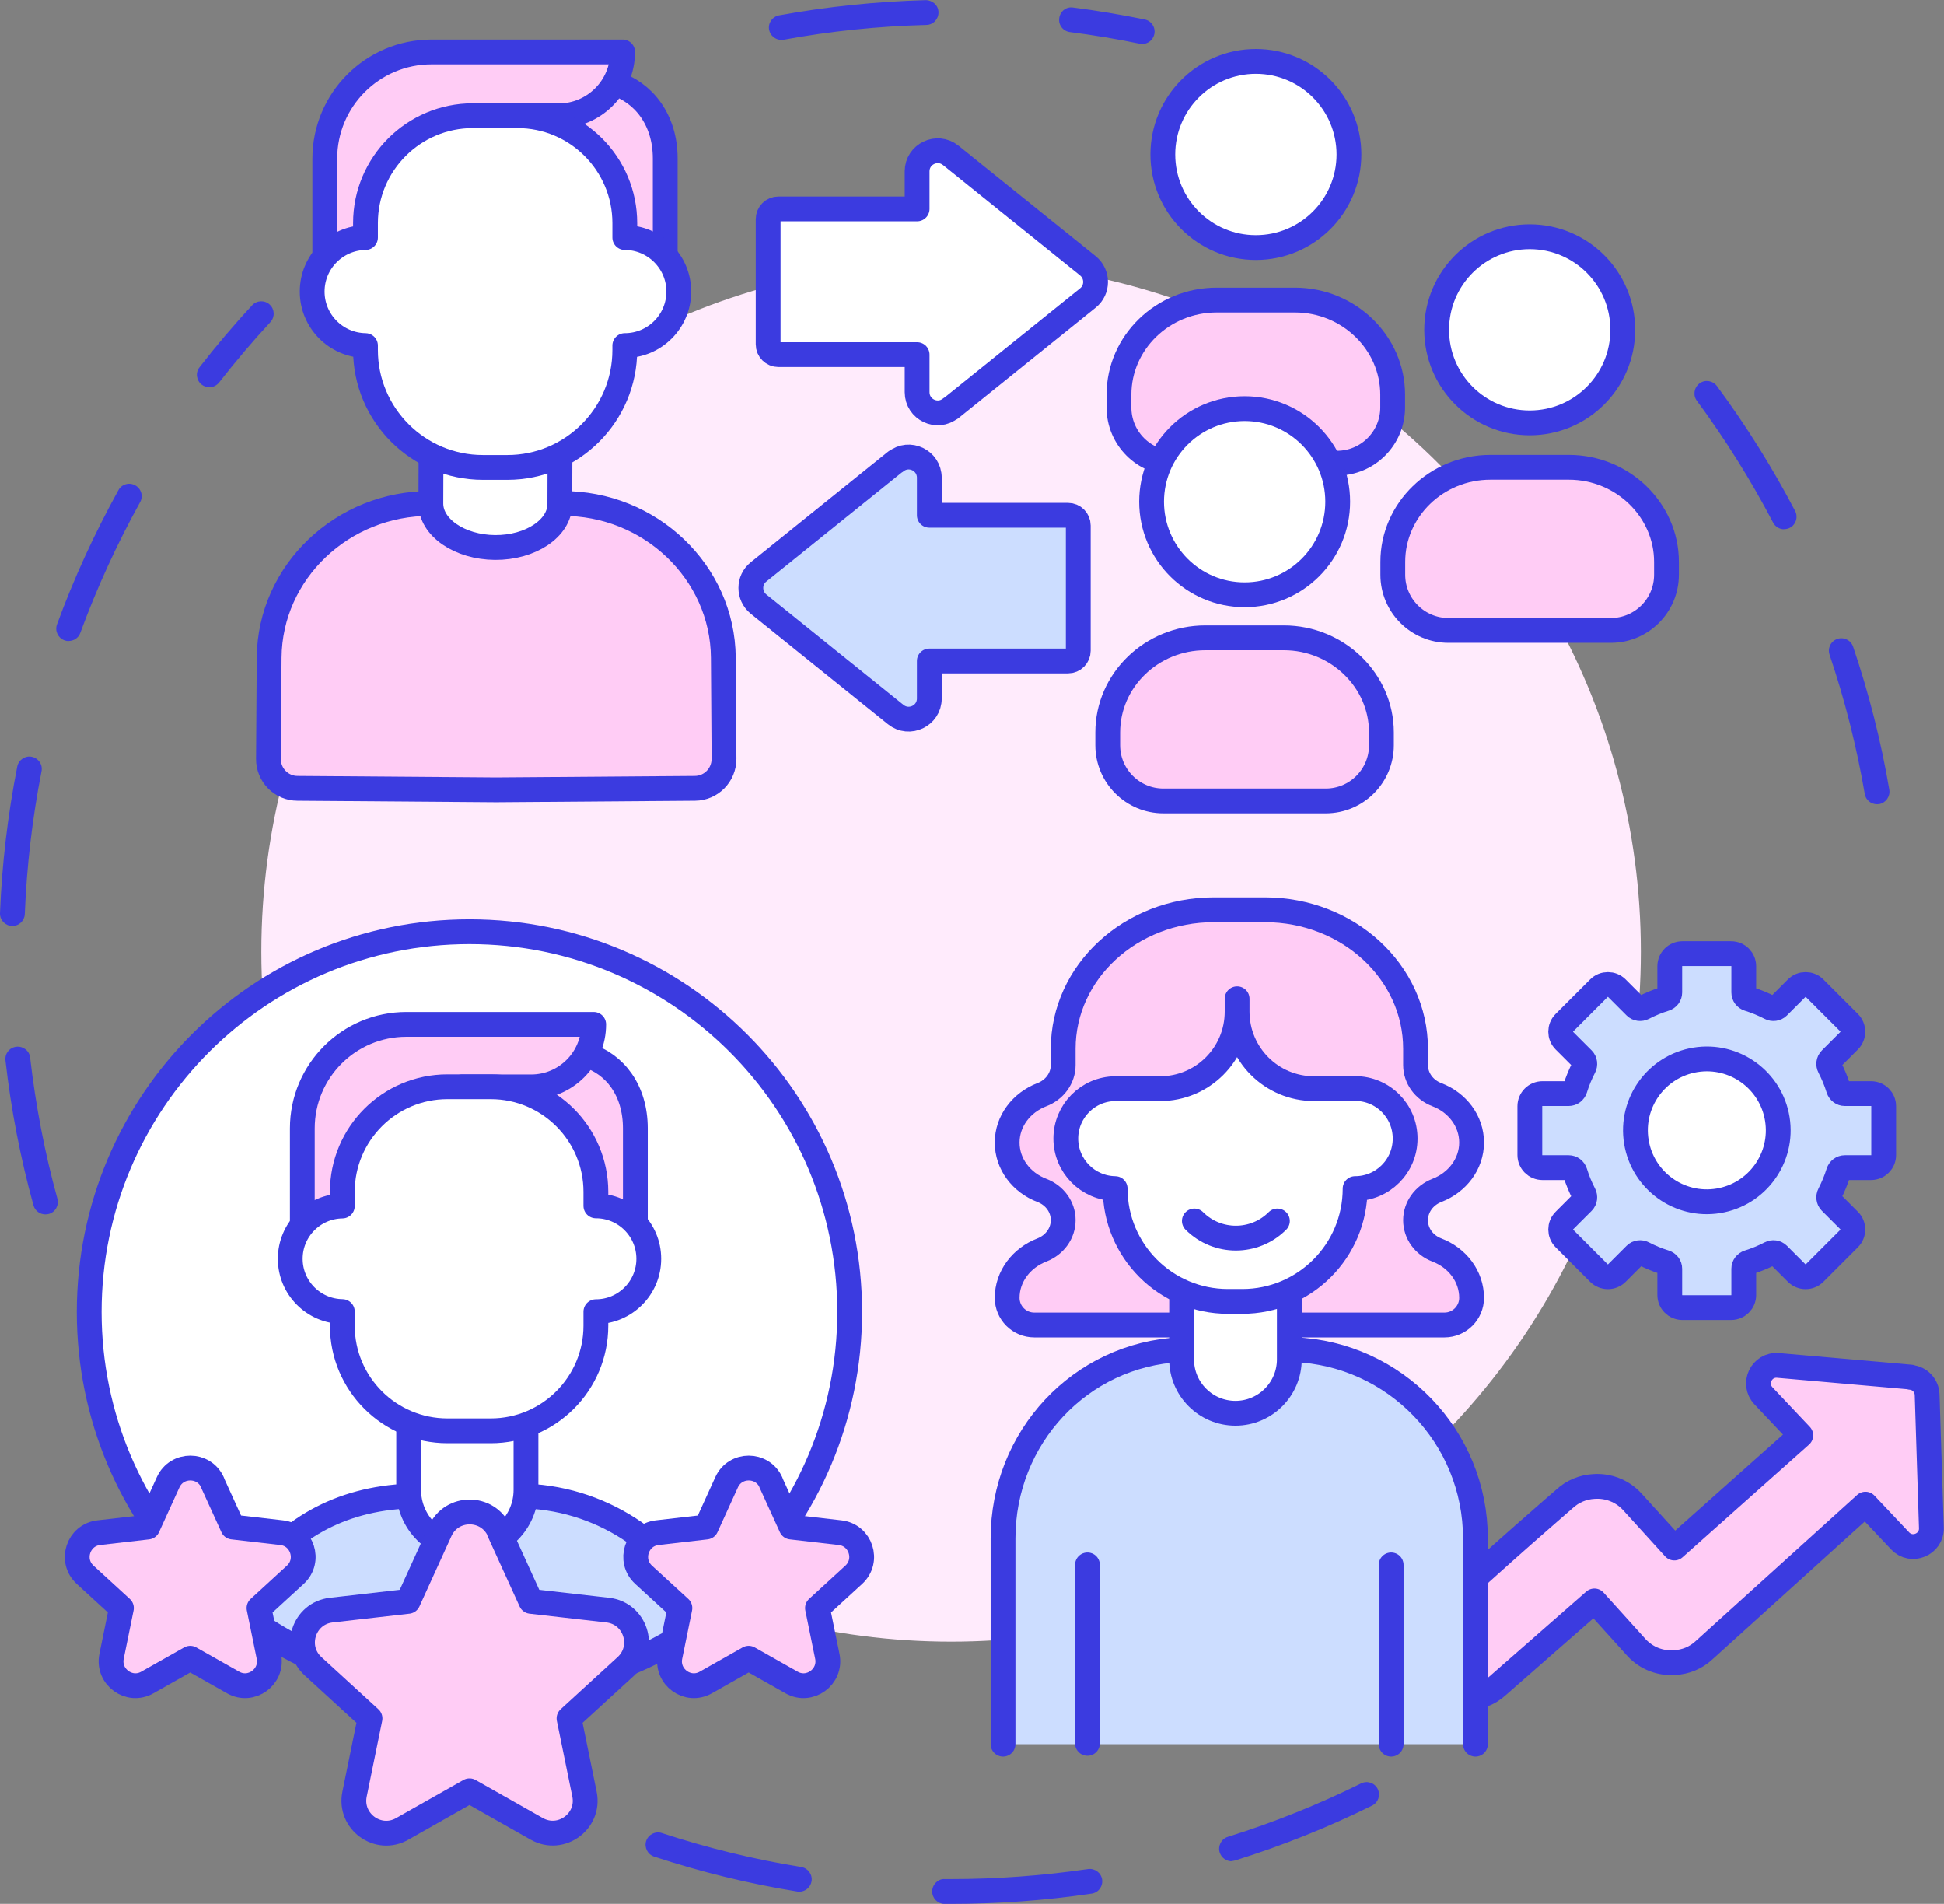 <?xml version="1.0" encoding="UTF-8"?><svg id="_圖層_2" xmlns="http://www.w3.org/2000/svg" viewBox="0 0 141.85 138.89"><rect x="0" y="0" width="141.85" height="138.89" fill="#808080" stroke="none"/><defs><style>.cls-1{fill:#ffccf5;}.cls-1,.cls-2,.cls-3,.cls-4{stroke:#3b3be0;stroke-linecap:round;stroke-linejoin:round;stroke-width:1.81px;}.cls-5{fill:#3b3be0;}.cls-2{fill:#fff;}.cls-3{fill:#cdf;}.cls-6{fill:#ffebfc;}.cls-4{fill:none;}</style></defs><g id="_圖層_5"><path class="cls-5" d="m83.34,3.21c-.06,0-.12,0-.18-.02-1.68-.35-3.39-.63-5.09-.85-.5-.06-.85-.52-.78-1.01.06-.5.51-.86,1.01-.78,1.74.22,3.5.52,5.23.87.49.1.8.58.7,1.07-.09.43-.47.72-.89.72Zm-26.33-.3c-.43,0-.81-.31-.89-.74-.09-.49.24-.96.73-1.05,3.51-.64,7.11-1.01,10.7-1.11.51.01.92.38.93.88.01.5-.38.92-.88.93-3.5.09-7,.45-10.42,1.08-.06,0-.11.01-.16.01Z"/><path class="cls-5" d="m3.31,88.59c-.4,0-.76-.26-.87-.67-.95-3.44-1.64-7-2.04-10.56-.06-.5.3-.95.8-1,.5-.05.95.3,1,.8.4,3.47,1.06,6.93,1.99,10.29.13.48-.15.98-.63,1.11-.08.02-.16.03-.24.03Zm-2.4-21.04s-.02,0-.04,0c-.5-.02-.89-.44-.87-.94.14-3.59.57-7.18,1.26-10.69.1-.49.58-.81,1.06-.71.49.1.81.57.71,1.06-.67,3.41-1.08,6.91-1.22,10.41-.02.49-.42.87-.9.87Zm4.1-20.78c-.1,0-.21-.02-.31-.06-.47-.17-.71-.69-.54-1.16,1.23-3.36,2.74-6.65,4.48-9.79.24-.44.79-.6,1.23-.35.44.24.6.79.35,1.23-1.69,3.05-3.16,6.26-4.36,9.53-.13.37-.48.59-.85.59Zm10.27-18.52c-.19,0-.39-.06-.56-.19-.4-.31-.47-.88-.16-1.27,1.21-1.56,2.5-3.08,3.84-4.52.34-.37.92-.39,1.28-.05.37.34.39.91.05,1.28-1.3,1.4-2.55,2.88-3.74,4.4-.18.23-.45.35-.72.35Z"/><path class="cls-5" d="m69.4,138.89h-.48c-.5,0-.9-.41-.9-.91,0-.5.44-.94.91-.9h.47c3.35,0,6.71-.25,9.99-.73.49-.07.96.27,1.03.76.07.5-.27.96-.76,1.03-3.37.5-6.82.75-10.25.75Zm-11.06-.89s-.1,0-.15-.01c-3.54-.57-7.06-1.43-10.46-2.55-.48-.16-.73-.67-.58-1.14.16-.48.67-.73,1.14-.58,3.31,1.09,6.73,1.92,10.18,2.48.49.08.83.55.75,1.04-.07.44-.46.76-.89.76Zm31.53-2.22c-.39,0-.74-.25-.87-.64-.15-.48.12-.99.59-1.14,3.33-1.04,6.6-2.35,9.73-3.9.45-.22.99-.04,1.21.41s.04.99-.41,1.21c-3.21,1.59-6.57,2.93-9.99,4-.09.03-.18.04-.27.04Z"/><path class="cls-5" d="m136.96,58.67c-.43,0-.82-.31-.89-.75-.59-3.44-1.45-6.85-2.57-10.16-.16-.47.09-.99.57-1.15.47-.16.99.09,1.15.57,1.15,3.39,2.04,6.9,2.64,10.43.08.49-.25.96-.74,1.05-.05,0-.1.01-.15.01Zm-6.78-20.06c-.33,0-.64-.18-.8-.49-1.62-3.09-3.49-6.08-5.56-8.88-.3-.4-.21-.97.19-1.27.4-.3.97-.21,1.27.19,2.13,2.88,4.05,5.95,5.71,9.12.23.44.06.99-.38,1.22-.13.07-.28.1-.42.1Z"/><circle class="cls-6" cx="69.4" cy="69.43" r="50.33"/><path class="cls-2" d="m62,95.71c0,15.32-12.42,27.75-27.74,27.75s-27.75-12.42-27.75-27.75,12.42-27.74,27.75-27.74,27.74,12.42,27.74,27.74Z"/><path class="cls-3" d="m38.39,109.14h-8.57c-5.02.2-8.99,2.44-11.57,6.39l-.71,2.09c4.83,3.66,10.85,5.83,17.38,5.83s11.94-1.96,16.64-5.29c-2.25-5.13-7.27-8.78-13.17-9.02Z"/><path class="cls-2" d="m29.82,103.81v4.88c0,2.37,1.92,4.28,4.28,4.28s4.28-1.92,4.28-4.28v-4.88"/><path class="cls-1" d="m36.4,111.68l2.34,5.14,5.61.64c2.01.23,2.82,2.72,1.33,4.09l-4.16,3.81,1.13,5.53c.4,1.98-1.71,3.52-3.48,2.53l-4.91-2.78-4.91,2.78c-1.76,1-3.88-.54-3.48-2.53l1.13-5.53-4.16-3.81c-1.49-1.37-.68-3.86,1.33-4.09l5.61-.64,2.34-5.14c.84-1.84,3.46-1.84,4.3,0Z"/><path class="cls-1" d="m56.24,108.13l1.49,3.27,3.57.41c1.51.17,2.12,2.04,1,3.07l-2.65,2.43.72,3.53c.3,1.49-1.29,2.65-2.61,1.9l-3.13-1.77-3.13,1.77c-1.32.75-2.91-.41-2.61-1.9l.72-3.53-2.65-2.43c-1.12-1.03-.51-2.9,1-3.07l3.57-.41,1.49-3.27c.63-1.38,2.6-1.38,3.23,0Z"/><path class="cls-1" d="m15.49,108.13l1.49,3.27,3.57.41c1.51.17,2.12,2.04,1,3.07l-2.65,2.43.72,3.53c.3,1.49-1.29,2.65-2.61,1.9l-3.13-1.77-3.13,1.77c-1.32.75-2.91-.41-2.61-1.9l.72-3.53-2.65-2.43c-1.12-1.03-.51-2.9,1-3.07l3.57-.41,1.49-3.27c.63-1.38,2.6-1.38,3.23,0Z"/><path class="cls-1" d="m42.82,76.98c2.05.64,3.54,2.56,3.54,5.34v6.95l-24.3.08v-7.03c0-4.19,3.4-7.59,7.59-7.59h13.67c0,2.52-2.04,4.56-4.56,4.56h-5.06"/><path class="cls-2" d="m43.48,87.97v-1.02c0-4.24-3.44-7.67-7.67-7.67h-3.16c-4.24,0-7.67,3.44-7.67,7.67v1.03c-2.1.03-3.8,1.74-3.8,3.85s1.7,3.82,3.8,3.85v1.03c0,4.24,3.44,7.67,7.67,7.67h3.16c4.24,0,7.67-3.44,7.67-7.67v-1.02c2.13,0,3.86-1.73,3.86-3.86s-1.73-3.86-3.86-3.86Z"/><path class="cls-1" d="m36.26,36.86l4.74-.13c6.43-.05,11.73,5.01,11.78,11.24l.05,7.39c0,1.18-.94,2.14-2.12,2.15l-14.45.11h-.1l-14.45-.11c-1.18,0-2.13-.97-2.12-2.15l.05-7.39c.05-6.23,5.35-11.28,11.78-11.24l4.74.13"/><g id="influencing_skills"><path class="cls-1" d="m88.77,21.89c-3.92,0-7.12,3.1-7.12,6.9v.94h0c0,2.24,1.82,4.06,4.06,4.06h11.85c2.24,0,4.06-1.82,4.06-4.06h0v-.94c0-3.79-3.21-6.9-7.12-6.9h-5.73Z"/><path class="cls-2" d="m40.87,30.17l-.02,6.61c-.01,1.76-2.14,3.18-4.73,3.16h0c-2.59-.02-4.7-1.47-4.68-3.23l.02-6.61"/><path class="cls-1" d="m108.75,34.09c-3.92,0-7.12,3.1-7.12,6.9v.94h0c0,2.24,1.82,4.06,4.06,4.06h11.85c2.24,0,4.06-1.82,4.06-4.06h0v-.94c0-3.79-3.21-6.9-7.12-6.9h-5.73Z"/><path class="cls-1" d="m87.95,46.53c-3.92,0-7.12,3.1-7.12,6.9v.94h0c0,2.24,1.82,4.06,4.06,4.06h11.85c2.24,0,4.06-1.82,4.06-4.06h0v-.94c0-3.79-3.21-6.9-7.12-6.9h-5.73Z"/></g><path class="cls-2" d="m69.37,29.8l10.01-8.06c.75-.6.75-1.74,0-2.35l-10.01-8.06c-.99-.79-2.45-.09-2.45,1.17v2.74h-10.12c-.42,0-.75.34-.75.75v9.13c0,.42.34.75.75.75h10.12v2.74c0,1.27,1.47,1.97,2.45,1.17Z"/><path class="cls-3" d="m65.36,33.66l-10.01,8.06c-.75.6-.75,1.74,0,2.35l10.01,8.06c.99.79,2.45.09,2.45-1.17v-2.74h10.12c.42,0,.75-.34.75-.75v-9.13c0-.42-.34-.75-.75-.75h-10.12v-2.74c0-1.27-1.47-1.97-2.45-1.17Z"/><circle class="cls-2" cx="91.64" cy="11.27" r="6.79"/><circle class="cls-2" cx="111.62" cy="24.06" r="6.79"/><circle class="cls-2" cx="90.82" cy="36.6" r="6.79"/><path class="cls-1" d="m44.84,6.07c2.1.66,3.7,2.65,3.7,5.49v7.1l-24.84.08v-7.16c0-4.3,3.49-7.79,7.79-7.79h13.94c0,2.57-2.09,4.66-4.66,4.66h-5.17"/><path class="cls-2" d="m45.59,17.33v-1.05c0-4.33-3.51-7.84-7.84-7.84h-3.24c-4.33,0-7.84,3.51-7.84,7.84v1.05c-2.15.03-3.89,1.78-3.89,3.94s1.74,3.91,3.89,3.94v.32c0,4.73,3.84,8.57,8.57,8.57h1.78c4.73,0,8.57-3.84,8.57-8.57v-.32c2.18,0,3.94-1.77,3.94-3.94s-1.77-3.94-3.94-3.94Z"/><path class="cls-1" d="m139.43,100.46l-9.68-.85c-1.21-.11-1.91,1.34-1.07,2.22l2.72,2.88-9.23,8.22s-2.96-3.26-3.09-3.4c-.74-.79-1.76-1.16-2.77-1.09-.78.04-1.55.34-2.17.92-.05.05-4.8,4.12-9.56,8.56-1.35,1.25-1.41,3.36-.14,4.7l.2.21c1.25,1.31,3.32,1.38,4.65.14l7.05-6.18s2.93,3.25,3.08,3.41c.74.8,1.77,1.16,2.77,1.09.78-.04,1.56-.34,2.17-.92.14-.13,11.76-10.64,11.76-10.64l2.53,2.68c.83.88,2.32.26,2.28-.95l-.31-9.71c-.02-.67-.54-1.22-1.2-1.27Z"/><path class="cls-3" d="m73.19,127.24v-15c0-7.38,5.63-13.41,12.91-13.78h8.33c7.36.29,13.23,6.35,13.23,13.78v15"/><line class="cls-3" x1="79.35" y1="127.18" x2="79.35" y2="114.16"/><line class="cls-3" x1="101.51" y1="114.16" x2="101.51" y2="127.24"/><path class="cls-1" d="m94.08,96.66h11.32c1.09,0,1.98-.89,1.98-1.98,0-1.57-1.04-2.92-2.53-3.49-.95-.36-1.56-1.22-1.56-2.17h0c0-.95.61-1.81,1.56-2.18,1.48-.57,2.53-1.92,2.53-3.49s-1.04-2.92-2.53-3.49c-.95-.36-1.56-1.22-1.56-2.17v-1.18c0-5.6-4.92-10.14-10.99-10.14h-3.73c-6.07,0-10.99,4.54-10.99,10.14v1.18c0,.95-.61,1.81-1.56,2.17-1.48.57-2.53,1.92-2.53,3.49s1.04,2.92,2.53,3.49c.95.36,1.56,1.22,1.56,2.17h0c0,.95-.61,1.81-1.56,2.18-1.48.57-2.53,1.92-2.53,3.49h0c0,1.09.88,1.98,1.98,1.98h10.76"/><path class="cls-2" d="m94.08,94.2v4.97c0,2.17-1.76,3.93-3.93,3.93s-3.93-1.76-3.93-3.93v-4.94"/><path class="cls-2" d="m99.05,79.42h-3.16c-3.11,0-5.62-2.51-5.62-5.62v-.94.94c0,3.11-2.52,5.62-5.62,5.62h-3.28c-1.99.02-3.6,1.64-3.6,3.64s1.61,3.62,3.6,3.65c0,4.54,3.68,8.23,8.23,8.23h1.05c4.54,0,8.23-3.68,8.23-8.23,2.01,0,3.65-1.63,3.65-3.65s-1.63-3.65-3.65-3.65h.18Z"/><path class="cls-4" d="m93.21,89.07c-1.67,1.67-4.39,1.67-6.06,0"/><path class="cls-3" d="m136.53,85.18h-1.91c-.22,0-.4.14-.47.35-.17.55-.39,1.07-.65,1.58-.1.19-.07.43.08.58l1.35,1.35c.36.36.36.95,0,1.31l-2.52,2.52c-.36.36-.95.36-1.31,0l-1.35-1.35c-.15-.15-.39-.18-.58-.08-.5.26-1.03.48-1.58.65-.21.07-.35.25-.35.47v1.91c0,.51-.41.92-.92.92h-3.56c-.51,0-.92-.41-.92-.92v-1.91c0-.22-.14-.4-.35-.47-.55-.17-1.08-.39-1.58-.65-.19-.1-.43-.07-.58.08l-1.35,1.35c-.36.36-.95.36-1.31,0l-2.52-2.52c-.36-.36-.36-.95,0-1.31l1.35-1.35c.15-.15.18-.39.08-.58-.26-.5-.48-1.03-.65-1.58-.07-.21-.25-.35-.47-.35h-1.91c-.51,0-.92-.41-.92-.92v-3.56c0-.51.41-.92.92-.92h1.91c.22,0,.4-.14.47-.35.17-.55.39-1.08.65-1.58.1-.19.07-.43-.08-.58l-1.35-1.35c-.36-.36-.36-.95,0-1.31l2.52-2.52c.36-.36.95-.36,1.31,0l1.35,1.35c.15.15.39.18.58.08.5-.26,1.03-.48,1.58-.65.21-.07.35-.25.35-.47v-1.91c0-.51.41-.92.92-.92h3.56c.51,0,.92.41.92.92v1.91c0,.22.14.4.35.47.55.17,1.08.39,1.58.65.19.1.43.07.58-.08l1.35-1.35c.36-.36.95-.36,1.31,0l2.52,2.52c.36.36.36.95,0,1.31l-1.35,1.35c-.15.15-.18.39-.08.58.26.5.48,1.03.65,1.58.07.21.25.35.47.35h1.91c.51,0,.92.41.92.92v3.56c0,.51-.41.92-.92.92Z"/><circle class="cls-2" cx="124.54" cy="82.47" r="5.21" transform="translate(-11.6 21.01) rotate(-9.22)"/></g></svg>